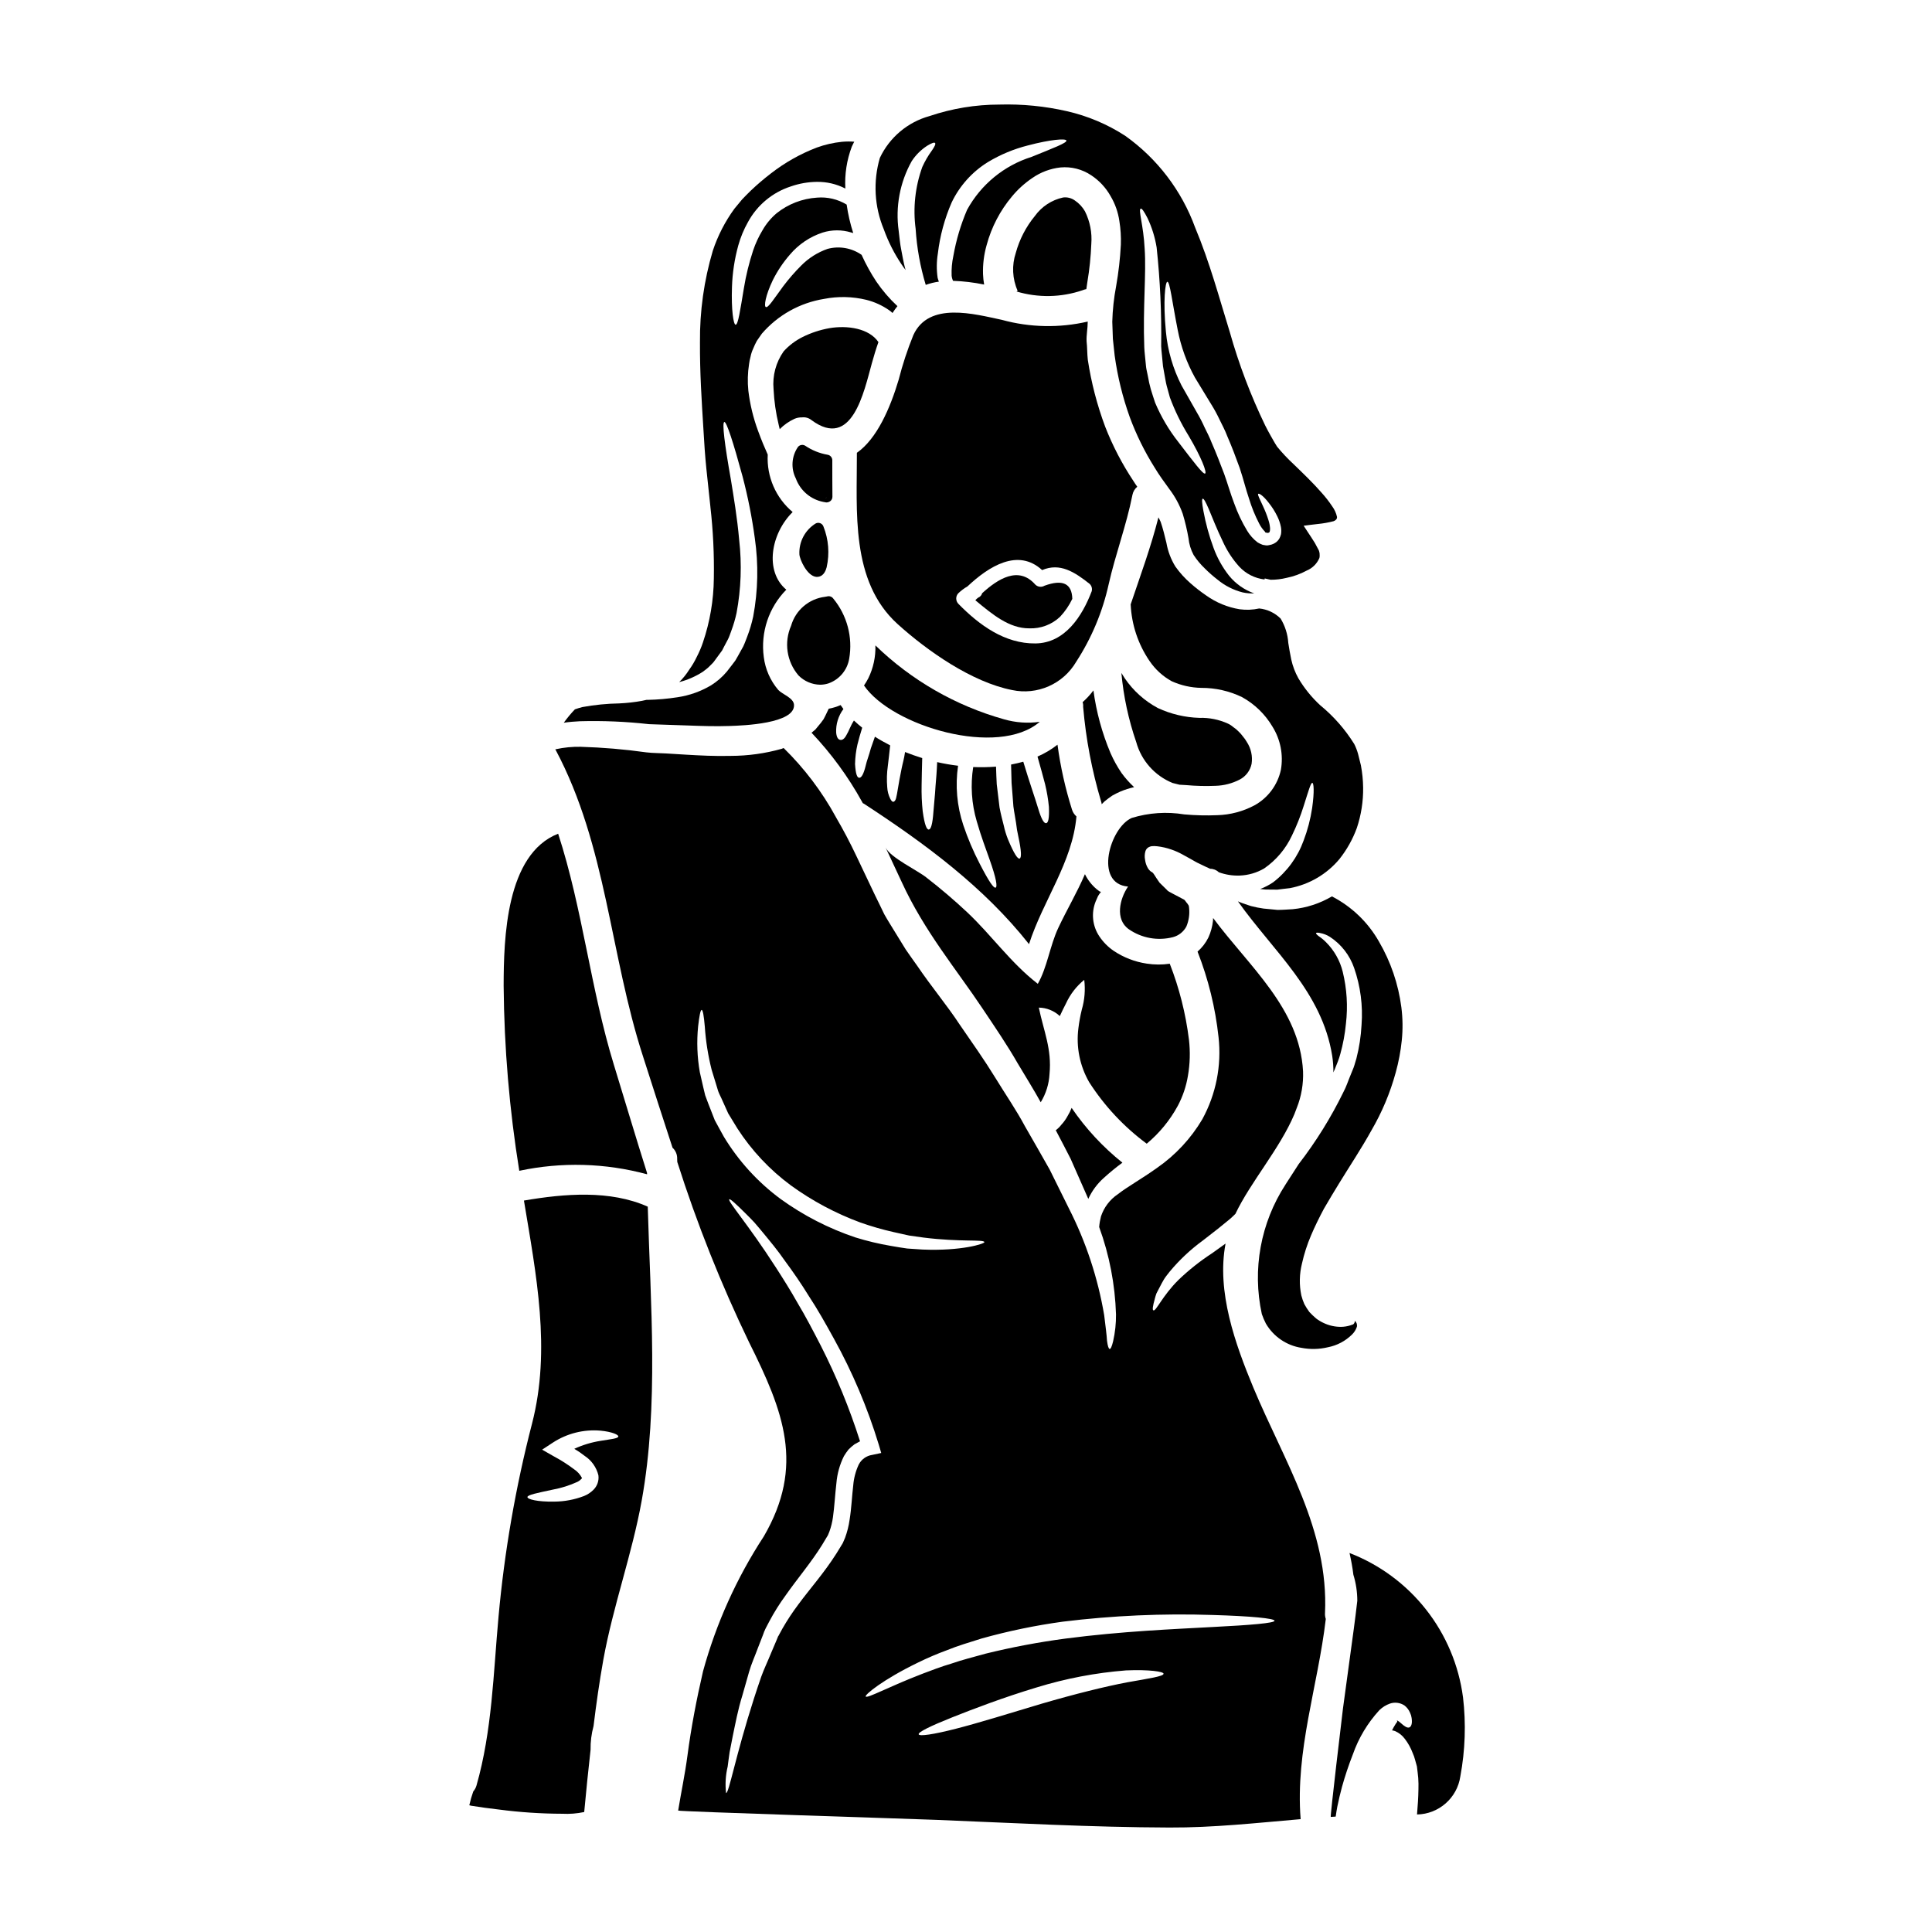 <?xml version="1.0" encoding="UTF-8"?>
<!-- Uploaded to: ICON Repo, www.svgrepo.com, Generator: ICON Repo Mixer Tools -->
<svg fill="#000000" width="800px" height="800px" version="1.1" viewBox="144 144 512 512" xmlns="http://www.w3.org/2000/svg">
 <g>
  <path d="m372.64 356.83c0.133 0.082 0.27 0.133 0.395 0.215 16.137 10.539 31.699 22.02 43.664 37.16 3.691-11.531 11.527-21.699 12.57-33.852l-0.004 0.004c-0.555-0.484-0.965-1.113-1.18-1.82-1.77-5.606-3.055-11.355-3.836-17.184-1.629 1.27-3.406 2.328-5.301 3.148 0.789 2.781 1.473 5.242 2.008 7.301 0.48 1.98 0.82 3.996 1.016 6.023 0.133 3.102-0.188 4.277-0.746 4.328-0.559 0.051-1.23-1.016-2.062-3.773-0.43-1.418-1.016-3.234-1.789-5.562-0.641-1.93-1.367-4.227-2.195-6.957-1.043 0.297-2.137 0.535-3.234 0.75 0.051 1.789 0.078 3.477 0.133 4.922 0.184 2.086 0.348 4.469 0.48 6.156 0.215 1.684 0.535 3.148 0.723 4.496l-0.004-0.004c0.125 1.172 0.32 2.332 0.586 3.477 0.859 3.988 0.859 5.672 0.352 5.859-0.508 0.188-1.473-1.203-3.106-5.117v0.004c-0.465-1.176-0.832-2.383-1.098-3.613-0.348-1.363-0.789-3.023-1.121-4.789-0.211-1.762-0.48-3.984-0.746-6.18-0.082-1.363-0.133-2.969-0.188-4.652l-0.004-0.004c-2.012 0.156-4.031 0.191-6.047 0.109-0.754 4.797-0.434 9.703 0.938 14.363 1.203 4.227 2.516 7.547 3.398 10.113 1.82 5.117 2.113 7.277 1.605 7.477-0.508 0.199-1.738-1.523-4.227-6.363-1.707-3.281-3.152-6.688-4.332-10.195-1.691-5.066-2.168-10.457-1.391-15.742-1.863-0.223-3.711-0.543-5.539-0.961-0.105 2.594-0.27 4.414-0.43 6.297-0.156 2.809-0.453 5.188-0.559 6.848-0.238 3.344-0.668 4.68-1.23 4.723s-1.121-1.281-1.605-4.789h-0.004c-0.246-2.316-0.344-4.648-0.293-6.981 0.027-2.141 0.082-4.066 0.16-7.168-1.551-0.484-3.074-1.02-4.547-1.605-0.27 1.898-0.617 2.891-0.887 4.254-0.453 2.137-0.789 4.09-0.988 5.32-0.199 1.23-0.352 2.086-0.508 2.676-0.156 0.59-0.43 0.883-0.695 0.938-0.27 0.055-0.562-0.238-0.859-0.832l0.004 0.004c-0.465-0.945-0.734-1.973-0.789-3.023-0.164-1.898-0.109-3.812 0.164-5.699 0.16-1.496 0.43-3.481 0.613-5.402-1.391-0.719-2.754-1.473-4.039-2.297-0.395 1.121-0.746 2.137-1.07 3.047-0.508 1.93-1.121 3.426-1.363 4.578-0.562 2.328-1.152 3.262-1.711 3.262s-0.965-0.938-1.125-3.637v-0.004c0.035-1.746 0.25-3.488 0.641-5.191 0.324-1.312 0.746-2.809 1.258-4.441-0.789-0.617-1.5-1.258-2.195-1.902-0.961 1.5-1.391 2.918-1.926 3.746-0.535 1.066-1.098 1.469-1.66 1.391s-0.988-0.59-1.121-1.926v0.004c-0.102-2.246 0.578-4.461 1.926-6.262-0.27-0.348-0.508-0.695-0.746-1.043h-0.004c-1.008 0.441-2.066 0.766-3.148 0.965l-0.832 1.738-0.535 1.043c-0.211 0.32-0.453 0.613-0.691 0.938l-1.473 1.789-1.02 0.855c5.219 5.508 9.719 11.66 13.383 18.301 0.047 0.125 0.109 0.246 0.188 0.352z"/>
  <path d="m375.99 315.04c0.094 3.008-0.551 5.992-1.871 8.695-0.344 0.668-0.727 1.309-1.152 1.926 7.383 10.809 35.531 19.156 46.578 9.633v-0.004c-3.168 0.449-6.394 0.219-9.469-0.668-12.812-3.59-24.531-10.32-34.086-19.582z"/>
  <path d="m433.77 326.97c-0.848 1.129-1.805 2.172-2.863 3.106 0.129 0.398 0.176 0.816 0.137 1.234 0.723 8.504 2.32 16.91 4.762 25.09 0.078 0.238 0.133 0.48 0.16 0.727 0.27-0.27 0.48-0.508 0.746-0.746 0.641-0.535 1.34-1.047 2.035-1.527 0.719-0.395 1.445-0.789 2.191-1.098l0.004-0.004c1.168-0.488 2.379-0.871 3.613-1.148-1.238-1.145-2.359-2.406-3.348-3.769-1.129-1.668-2.106-3.43-2.914-5.273-2.234-5.305-3.754-10.883-4.523-16.59z"/>
  <path d="m363.75 230.98c-2.445 0.438-4.82 1.219-7.047 2.328-1.898 0.945-3.602 2.231-5.027 3.797-2.051 2.914-3 6.461-2.676 10.008 0.152 3.191 0.609 6.363 1.363 9.473 0.109 0.395 0.188 0.746 0.27 1.148h-0.004c1.121-1.133 2.434-2.059 3.883-2.727 0.629-0.277 1.316-0.414 2.004-0.395 0.914-0.113 1.832 0.148 2.543 0.727 10.754 7.945 13.883-7.477 15.996-15.09 0.535-1.926 1.098-3.797 1.738-5.59-2.473-3.656-8.25-4.508-13.043-3.68z"/>
  <path d="m362.14 277c0.145 0.047 0.293 0.07 0.441 0.07h0.078v0.039c0.117 0.027 0.234 0.043 0.355 0.043 0.43-0.008 0.84-0.172 1.152-0.461 0.285-0.281 0.441-0.668 0.434-1.066-0.031-3.195-0.031-6.426-0.031-9.652 0-0.734-0.539-1.355-1.262-1.465-2.117-0.367-4.129-1.18-5.906-2.379-0.633-0.402-1.473-0.262-1.941 0.324-1.699 2.477-1.91 5.684-0.551 8.359 1.164 3.184 3.906 5.527 7.231 6.188zm0.75-0.91 0.129-0.434-0.113 0.473z"/>
  <path d="m361.36 282.65c-0.387-0.145-0.812-0.121-1.18 0.066-2.824 1.727-4.484 4.852-4.332 8.156v0.031c0.07 1.348 2.023 5.738 4.469 5.977h0.215c0.707 0 1.969-0.328 2.531-2.519 0.824-3.625 0.527-7.414-0.855-10.867-0.148-0.387-0.457-0.695-0.848-0.844z"/>
  <path d="m355.62 323.01c1.512 1.523 3.555 2.402 5.703 2.449 0.742 0 1.48-0.117 2.191-0.34 2.91-1.008 5.035-3.531 5.535-6.574 0.98-5.672-0.566-11.488-4.231-15.926-0.371-0.512-1.027-0.734-1.633-0.555-0.176 0.051-0.359 0.082-0.547 0.098-4.266 0.516-7.809 3.535-8.988 7.668-1.934 4.406-1.168 9.531 1.969 13.18z"/>
  <path d="m456.11 437.09c1.332-2.5 2.246-5.199 2.703-7.996 0.551-3.164 0.641-6.391 0.27-9.582-0.852-6.891-2.559-13.648-5.086-20.117-2.023 0.301-4.078 0.289-6.102-0.027-3.141-0.465-6.137-1.625-8.773-3.394-1.5-1.027-2.789-2.332-3.797-3.848-1.824-2.727-2.184-6.18-0.965-9.227l0.613-1.395c0.109-0.238 0.27-0.395 0.395-0.613l0.156-0.211v-0.004c0.07-0.117 0.148-0.223 0.242-0.32-0.117-0.023-0.234-0.062-0.34-0.117l-0.078-0.055c0.023 0.027 0.023 0.027 0.023 0.055l-0.078-0.082-0.238-0.184-0.484-0.375c-0.633-0.539-1.207-1.141-1.715-1.793-0.52-0.668-0.969-1.383-1.336-2.141-2.086 4.871-4.84 9.5-7.086 14.289-2.191 4.684-2.918 10.434-5.402 14.77-7.117-5.484-12.176-12.789-18.648-18.895-3.477-3.266-7.117-6.367-10.887-9.285-2.41-1.926-9.551-5.269-10.809-7.945 1.445 3.106 2.891 6.18 4.277 9.152 5.969 13.027 14.562 23.223 21.375 33.457 3.402 5.082 6.664 9.871 9.367 14.605 2.137 3.586 4.25 6.953 6.098 10.301v-0.004c1.387-2.262 2.188-4.832 2.328-7.481 0.641-6.633-1.527-11.316-2.836-17.602 2.07 0.035 4.055 0.836 5.566 2.246 0.508-1.125 1.07-2.246 1.633-3.344 1.113-2.43 2.769-4.574 4.84-6.262 0.324 2.641 0.105 5.316-0.641 7.871-0.402 1.637-0.707 3.301-0.91 4.977-0.633 4.945 0.375 9.965 2.863 14.285 4.051 6.312 9.219 11.832 15.246 16.293 3.344-2.789 6.133-6.18 8.215-10.004z"/>
  <path d="m493.88 330.91c-2.273-2.094-4.231-4.512-5.805-7.172-0.867-1.559-1.5-3.234-1.883-4.977-0.32-1.5-0.562-3-0.789-4.418l0.004 0.004c-0.152-2.273-0.848-4.473-2.031-6.422-1.527-1.516-3.531-2.461-5.672-2.676-1.695 0.371-3.441 0.445-5.164 0.215-3.191-0.52-6.223-1.766-8.855-3.637-1.461-0.992-2.856-2.074-4.176-3.242-1.508-1.316-2.856-2.805-4.016-4.438-1.188-1.93-1.996-4.066-2.383-6.297-0.43-1.82-0.965-3.961-1.527-5.566-0.156-0.395-0.395-0.789-0.586-1.18-1.969 7.812-4.789 15.438-7.356 23.062v-0.004c0.238 5.371 1.969 10.57 5.004 15.012 1.504 2.223 3.508 4.055 5.856 5.352 2.477 1.121 5.156 1.723 7.871 1.766 3.723-0.012 7.398 0.82 10.754 2.434 3.359 1.848 6.16 4.566 8.109 7.871 2.113 3.398 2.902 7.453 2.219 11.395-0.859 4-3.402 7.434-6.981 9.418-3.047 1.625-6.426 2.523-9.871 2.621-2.93 0.121-5.859 0.051-8.777-0.211-4.641-0.758-9.395-0.438-13.887 0.938-5.805 2.516-10.113 17.441-0.988 18.191-2.246 3.262-3.504 8.723 0.211 11.316 3.41 2.363 7.68 3.125 11.695 2.086 1.52-0.406 2.801-1.422 3.543-2.812 0.66-1.559 0.906-3.262 0.723-4.945l-0.086-0.578c-0.195-0.348-0.43-0.668-0.695-0.961l-0.395-0.535c-0.219-0.156-0.453-0.289-0.699-0.395l-0.855-0.457-1.684-0.883c-0.562-0.324-1.23-0.59-1.445-0.938l-1.969-1.93-0.859-1.254c-0.395-0.613-0.668-1.07-0.789-1.203-0.32-0.395-0.453-0.348-0.668-0.508h0.004c-0.336-0.262-0.617-0.59-0.828-0.965-0.367-0.652-0.602-1.371-0.695-2.113-0.156-0.754-0.129-1.535 0.082-2.273 0.133-0.465 0.445-0.855 0.867-1.086 0.25-0.133 0.516-0.223 0.789-0.27 0.496-0.047 1-0.035 1.496 0.027 1.266 0.148 2.516 0.434 3.719 0.855 1.074 0.367 2.113 0.836 3.102 1.395 0.695 0.375 1.367 0.746 2.035 1.121s1.633 0.965 2.273 1.23c1.121 0.562 2.059 0.988 2.891 1.363 0.848-0.004 1.664 0.324 2.273 0.914 1.781 0.652 3.672 0.953 5.566 0.879 2.269-0.086 4.484-0.73 6.449-1.871 3.199-2.203 5.75-5.227 7.383-8.75 1.23-2.523 2.266-5.137 3.102-7.812 1.34-4.199 1.875-6.18 2.301-6.125 0.348 0.051 0.586 2.113-0.055 6.66-0.445 2.957-1.207 5.859-2.273 8.656-1.582 4.367-4.375 8.191-8.055 11.023-1.074 0.727-2.234 1.328-3.445 1.793 0.453 0.051 0.938 0.105 1.445 0.133 0.988 0 2.031 0 3.102 0.027 1.07-0.109 2.168-0.297 3.289-0.395v0.004c5.148-0.965 9.805-3.688 13.164-7.707 1.977-2.492 3.539-5.281 4.625-8.266 1.145-3.441 1.707-7.051 1.66-10.676-0.023-1.98-0.223-3.957-0.59-5.902-0.238-0.988-0.48-1.969-0.746-2.996-0.25-0.914-0.59-1.801-1.016-2.648-2.422-3.894-5.465-7.363-9.012-10.27z"/>
  <path d="m454.75 351.5c0.641 0.16 1.227 0.324 1.82 0.457 0.613 0.055 1.203 0.078 1.789 0.105 2.578 0.234 5.168 0.297 7.758 0.188 2.238-0.059 4.434-0.629 6.422-1.66 1.625-0.844 2.781-2.379 3.148-4.172 0.305-2.027-0.152-4.098-1.281-5.805-0.293-0.516-0.633-1-1.02-1.445-0.359-0.492-0.762-0.949-1.207-1.367-0.398-0.414-0.844-0.781-1.328-1.094-0.426-0.379-0.906-0.695-1.422-0.938-2.379-1.086-4.981-1.609-7.598-1.527-3.793-0.113-7.523-0.996-10.969-2.594-3.516-1.875-6.527-4.578-8.777-7.871-0.32-0.484-0.613-0.965-0.91-1.449 0.57 6.246 1.891 12.402 3.938 18.332 1.352 4.914 4.914 8.918 9.637 10.84z"/>
  <path d="m427.99 437.6c-0.281 0.738-0.633 1.445-1.043 2.113-0.461 0.859-1.023 1.652-1.684 2.363-0.422 0.547-0.918 1.035-1.473 1.445 1.367 2.598 2.703 5.137 3.938 7.574 1.66 3.797 3.238 7.356 4.684 10.629l-0.004-0.004c0.973-2.121 2.375-4.019 4.121-5.566 1.57-1.43 3.211-2.777 4.922-4.035-5.184-4.144-9.723-9.039-13.461-14.52z"/>
  <path d="m386.04 232.82c-1.562 3.844-2.859 7.789-3.883 11.809-2.219 7.438-5.723 15.625-11.074 19.367 0.055 15.465-1.762 34.008 10.785 45.379 7.871 7.117 19.68 15.41 30.367 17.496h-0.004c3.254 0.691 6.644 0.34 9.688-1.004 3.043-1.34 5.59-3.606 7.273-6.473 4.082-6.281 7-13.242 8.617-20.555 1.766-7.871 4.723-15.68 6.297-23.68 0.164-0.852 0.617-1.617 1.281-2.168-0.348-0.48-0.668-0.961-0.988-1.469h0.004c-3.019-4.531-5.539-9.375-7.519-14.449-2.141-5.731-3.684-11.664-4.602-17.711-0.188-1.629-0.133-3.262-0.324-4.926-0.078-1.684 0.297-3.371 0.297-5.082v-0.133c-7.5 1.738-15.316 1.582-22.742-0.457-7.207-1.512-19.379-4.961-23.473 4.055zm34.137 62.258c4.723-2.008 8.566 0.48 12.594 3.664 0.531 0.504 0.738 1.262 0.535 1.965-2.488 6.531-7.039 13.727-14.902 13.809-8.137 0.105-14.93-4.894-20.387-10.461-0.789-0.773-0.812-2.035-0.051-2.836 0.734-0.699 1.551-1.312 2.43-1.82 5.652-5.312 13.379-10.207 19.781-4.32z"/>
  <path d="m430.9 220.91c0.32-0.133 0.652-0.23 0.992-0.297 0.078-0.641 0.184-1.254 0.27-1.875v0.004c0.562-3.328 0.91-6.688 1.043-10.059 0.242-3-0.344-6.008-1.688-8.699-0.664-1.145-1.578-2.121-2.676-2.859-0.898-0.645-2.008-0.926-3.106-0.789-3.012 0.652-5.676 2.398-7.477 4.898-2.356 2.863-4.078 6.191-5.059 9.766-1.098 3.297-0.926 6.883 0.484 10.059l-0.297 0.184 0.004 0.004c5.727 1.715 11.852 1.598 17.508-0.336z"/>
  <path d="m424.91 307.47c1.328-1.41 2.43-3.016 3.262-4.766-0.105-4.094-2.57-5.242-7.383-3.477v0.004c-0.789 0.461-1.797 0.328-2.438-0.324-4.414-5.004-9.898-1.5-14.07 2.301-0.137 0.523-0.516 0.949-1.016 1.152-0.297 0.195-0.562 0.441-0.789 0.719 4.496 3.719 8.938 7.477 14.316 7.438 3.004 0.109 5.93-0.988 8.117-3.047z"/>
  <path d="m315.49 455.2c-0.023-0.129-0.031-0.262-0.027-0.391-3.051-9.633-5.902-19.285-8.805-28.711-6.152-20.074-8.266-41.281-14.742-61.156-13.859 5.434-14.422 27.797-14.445 40.316 0.137 16.418 1.523 32.805 4.144 49.016 11.207-2.387 22.816-2.07 33.875 0.926z"/>
  <path d="m495.14 571.51c1.02-22.02-10.809-40.215-18.996-59.797-4.762-11.477-9.789-25.391-7.356-38.152-1.203 0.883-2.41 1.738-3.543 2.543-3.172 2.062-6.148 4.418-8.883 7.035-4.387 4.328-6.019 8.48-6.715 8.109-0.297-0.133-0.133-1.18 0.375-2.996l-0.004-0.004c0.125-0.508 0.281-1.008 0.457-1.496 0.297-0.535 0.586-1.125 0.91-1.738s0.668-1.312 1.098-2.008c0.43-0.695 0.961-1.312 1.496-2.008v-0.004c2.574-3.098 5.523-5.863 8.777-8.238 1.738-1.395 3.586-2.727 5.375-4.227 0.832-0.723 1.969-1.527 2.621-2.219 0.188-0.188 0.43-0.395 0.641-0.617 4.043-8.504 11.746-17.227 15.625-26.406 0.211-0.586 0.43-1.148 0.641-1.684l0.004-0.004c1.223-3.074 1.785-6.375 1.66-9.68-0.883-16.695-14.312-27.801-23.836-40.641h-0.004c0.004 0.25-0.004 0.5-0.027 0.746-0.168 1.52-0.574 3-1.203 4.391-0.699 1.438-1.684 2.719-2.891 3.769 2.856 7.273 4.727 14.895 5.566 22.66 0.836 7.531-0.668 15.133-4.305 21.777-3.035 5.121-7.137 9.523-12.027 12.906-4.094 2.918-7.785 4.953-10.328 6.93v0.004c-2.117 1.41-3.699 3.488-4.496 5.902-0.242 0.922-0.402 1.863-0.48 2.812 2.711 7.426 4.215 15.234 4.461 23.137 0.027 2.383-0.227 4.762-0.75 7.086-0.352 1.473-0.668 2.141-0.938 2.086-0.27-0.055-0.508-0.746-0.695-2.191-0.078-1.473-0.375-3.691-0.746-6.742-1.668-9.867-4.824-19.422-9.367-28.34-1.574-3.148-3.266-6.609-5.086-10.273-2.008-3.613-4.254-7.438-6.582-11.531-2.219-4.172-5.082-8.32-7.871-12.871-2.789-4.551-6.047-9.176-9.445-14.098-3.289-5.004-7.383-9.871-11.234-15.543-0.992-1.391-2.008-2.809-3-4.254-0.938-1.523-1.898-3.051-2.832-4.602-0.938-1.551-1.969-3.148-2.867-4.762-0.789-1.684-1.656-3.398-2.488-5.117-1.605-3.344-3.234-6.793-4.894-10.301-1.66-3.508-3.453-6.926-5.457-10.352l0.004-0.004c-3.684-6.742-8.344-12.898-13.832-18.273-0.188 0.078-0.352 0.16-0.512 0.211-4.394 1.238-8.941 1.867-13.508 1.875-4.199 0.105-8.137-0.105-11.809-0.32l-5.297-0.324c-0.855-0.055-1.711-0.078-2.543-0.105-0.719 0-1.969-0.105-2.727-0.188-5.766-0.809-11.57-1.297-17.391-1.473-2.211-0.043-4.422 0.172-6.582 0.645-0.051 0.027-0.105 0.047-0.16 0.055 0.055 0.055 0.078 0.105 0.133 0.16 13.535 25.469 14.367 54.203 23.145 81.227 2.594 8.055 5.164 16.137 7.809 24.16 0.832 0.766 1.281 1.863 1.23 2.996 0 0.27 0.027 0.535 0.027 0.789l0.004-0.004c5.211 16.367 11.574 32.344 19.039 47.816 9.148 18.328 14.77 32.695 3.879 51.426v-0.004c-7.195 11.016-12.633 23.082-16.105 35.77-1.684 7.277-3.148 14.902-4.121 22.312-0.641 4.894-1.684 9.766-2.461 14.562 0 0.27 62.605 2.219 68.41 2.465 20.574 0.828 41.176 1.969 61.777 2.031 11.641 0.055 23.195-1.227 34.777-2.219-1.445-18.191 4.578-35.234 6.664-53.055v0.004c-0.168-0.496-0.238-1.016-0.211-1.535zm-161.73-130.68c-0.59-1.527-1.18-3.023-1.738-4.445-0.27-0.719-0.535-1.418-0.789-2.113-0.188-0.719-0.348-1.418-0.508-2.113-0.324-1.391-0.617-2.699-0.91-3.984-0.707-4.019-0.859-8.113-0.457-12.172 0.324-2.809 0.617-4.359 0.938-4.359 0.32 0 0.59 1.551 0.832 4.387 0.258 3.871 0.867 7.715 1.816 11.477 0.348 1.18 0.723 2.383 1.125 3.664 0.184 0.641 0.375 1.281 0.586 1.926 0.211 0.641 0.562 1.285 0.859 1.93 0.586 1.312 1.18 2.648 1.82 4.039 0.789 1.281 1.605 2.621 2.434 3.988l-0.004-0.004c3.777 5.844 8.578 10.957 14.172 15.09 5.664 4.109 11.867 7.418 18.43 9.84 2.894 1.02 5.844 1.871 8.836 2.543 1.418 0.32 2.781 0.613 4.094 0.91 1.336 0.184 2.594 0.375 3.824 0.535 9.789 1.227 15.996 0.43 16.105 1.203 0.105 0.426-6.074 2.406-16.402 1.969-1.281-0.082-2.621-0.16-4.043-0.27-1.391-0.188-2.832-0.43-4.328-0.695-3.184-0.539-6.328-1.289-9.414-2.246-7.074-2.375-13.75-5.801-19.797-10.168-6.047-4.461-11.164-10.07-15.055-16.5-0.82-1.535-1.68-2.981-2.426-4.422zm38.18 91.258v-0.004c-0.82 1.746-1.316 3.621-1.473 5.539-0.352 2.918-0.457 5.996-0.965 9.125-0.227 1.633-0.633 3.242-1.203 4.789l-0.508 1.18-0.027 0.078-0.027 0.055-0.105 0.188-0.051 0.105-0.16 0.238-0.27 0.457-1.152 1.871c-3.289 5.191-7.035 9.34-10.141 13.566v0.004c-1.512 2.012-2.898 4.117-4.148 6.297l-0.859 1.574-0.211 0.395c-0.027 0-0.027 0.055-0.082 0.078v0.027l-0.078 0.188-0.348 0.855c-0.484 1.125-0.965 2.246-1.422 3.344-0.883 2.191-1.898 4.277-2.621 6.297-0.723 2.019-1.34 4.016-1.969 5.902-4.867 15.168-6.609 25.098-7.356 24.934l0.004 0.008c-0.273-2.352-0.129-4.734 0.426-7.035 0.133-1.152 0.32-2.383 0.508-3.773 0.27-1.34 0.562-2.805 0.855-4.383 0.668-3.148 1.316-6.797 2.543-10.73 0.562-1.969 1.148-4.043 1.766-6.207 0.617-2.164 1.574-4.227 2.383-6.445 0.43-1.125 0.855-2.246 1.312-3.375l0.32-0.883 0.109-0.211c0.105-0.27 0.078-0.188 0.133-0.324l0.211-0.43 0.91-1.738c1.262-2.375 2.691-4.656 4.281-6.82 3.102-4.441 6.793-8.75 9.684-13.402l1.125-1.875 0.297-0.484 0.133-0.238 0.023-0.051 0.352-0.859c0.457-1.254 0.781-2.555 0.957-3.879 0.395-2.781 0.535-5.805 0.91-8.988 0.203-2.492 0.883-4.922 1.996-7.16 0.363-0.605 0.766-1.188 1.203-1.738 0.504-0.512 1.043-0.984 1.617-1.41 0.48-0.27 0.965-0.535 1.445-0.789-2.773-8.723-6.254-17.203-10.406-25.363-2.086-4.039-4.066-7.84-6.129-11.266-1.969-3.504-3.961-6.633-5.805-9.496-7.277-11.316-12.844-17.574-12.309-18.004 0.215-0.188 1.766 1.203 4.445 3.879 0.668 0.668 1.418 1.395 2.191 2.246 0.777 0.855 1.551 1.848 2.438 2.891 1.734 2.113 3.742 4.496 5.695 7.332 2.035 2.754 4.203 5.859 6.34 9.336 2.246 3.402 4.387 7.199 6.609 11.238 4.93 8.906 8.91 18.305 11.879 28.039l0.668 2.269-2.406 0.512c-1.52 0.227-2.836 1.168-3.539 2.531zm71.137 57.742c-5.902 1.121-13.887 3.102-22.691 5.672-8.801 2.648-16.801 5.117-22.738 6.637s-9.66 2.059-9.84 1.473c-0.18-0.586 3.238-2.246 8.883-4.496 5.644-2.246 13.484-5.246 22.434-7.945h0.004c7.676-2.359 15.59-3.867 23.598-4.496 6.184-0.27 10.008 0.32 9.98 0.883-0.012 0.695-3.769 1.23-9.629 2.273zm22.688-14.66c-10.09 0.562-23.973 1.098-39.117 3.078h0.004c-7.094 0.945-14.133 2.273-21.082 3.981-3.148 0.887-6.207 1.633-8.961 2.598-2.836 0.832-5.379 1.82-7.707 2.699-9.23 3.543-14.797 6.691-15.141 6.051-0.238-0.457 4.547-4.473 13.887-8.988h-0.004c2.508-1.227 5.082-2.328 7.703-3.289 2.809-1.152 5.902-2.062 9.125-3.078 7.078-1.98 14.281-3.473 21.562-4.469 13.168-1.617 26.445-2.207 39.703-1.766 10.141 0.297 16.375 0.91 16.375 1.527s-6.262 1.148-16.348 1.656z"/>
  <path d="m282.85 462.16c3.234 19.559 7.223 39.488 2.141 59.125-4.348 16.809-7.32 33.945-8.883 51.238-1.367 14.957-1.684 30.125-5.832 44.652-0.164 0.582-0.457 1.121-0.855 1.574-0.426 1.199-0.777 2.422-1.047 3.664 0.176 0.059 0.352 0.102 0.535 0.133 2.41 0.375 4.816 0.723 7.25 0.992 5.578 0.734 11.203 1.109 16.828 1.125 1.957 0.105 3.918-0.051 5.836-0.457 0.508-5.484 1.07-10.992 1.684-16.48-0.035-2.125 0.23-4.246 0.789-6.297 0.723-5.902 1.551-11.746 2.594-17.578 2.57-14.203 7.629-28.035 10.168-42.164 4.551-25.191 2.332-52.172 1.605-77.91-9.965-4.453-22.031-3.465-32.812-1.617zm20.324 63.676c-2.414 0.379-4.766 1.09-6.981 2.113 0.969 0.566 1.898 1.199 2.781 1.898 1.805 1.191 3.09 3.019 3.609 5.117 0.191 1.43-0.305 2.867-1.34 3.875-0.695 0.691-1.523 1.234-2.43 1.605-2.539 0.98-5.231 1.488-7.949 1.5-4.441 0.078-7.086-0.617-7.086-1.203 0-0.586 2.648-1.098 6.691-1.969h0.004c2.258-0.414 4.461-1.109 6.551-2.062 0.414-0.207 0.785-0.488 1.098-0.824 0.188-0.27 0.082-0.16 0.082-0.238l0.004-0.004c-0.48-0.91-1.18-1.684-2.035-2.246-1.691-1.281-3.481-2.426-5.356-3.426l-3.148-1.793 2.891-1.898c3.711-2.406 8.113-3.516 12.523-3.148 3.148 0.297 4.84 1.098 4.785 1.551-0.059 0.535-1.879 0.695-4.695 1.152z"/>
  <path d="m503.59 495.61c0.059-0.316 0.031-0.637-0.078-0.938-0.105-0.25-0.27-0.473-0.48-0.641 0.023 0.332-0.105 0.652-0.352 0.879-0.156 0.078 0.16 0-0.828 0.324h0.004c-0.781 0.246-1.594 0.379-2.41 0.395-1.609 0.02-3.203-0.328-4.656-1.02-0.711-0.328-1.383-0.73-2.008-1.207-0.629-0.535-1.227-1.105-1.789-1.711-0.496-0.672-0.945-1.379-1.34-2.113-0.32-0.734-0.586-1.496-0.785-2.269-0.582-2.789-0.527-5.672 0.16-8.434 0.57-2.559 1.375-5.062 2.406-7.477 1.02-2.41 2.168-4.723 3.426-7.086 1.316-2.301 2.703-4.551 4.098-6.848 2.777-4.523 5.828-9.098 8.477-13.887 2.809-4.812 4.977-9.973 6.445-15.352 0.773-2.785 1.309-5.629 1.605-8.504 0.301-2.91 0.262-5.848-0.105-8.75-0.797-6.172-2.824-12.117-5.965-17.488-2.902-5.098-7.227-9.242-12.441-11.93-3.176 1.871-6.719 3.031-10.387 3.394-1.391 0.082-2.754 0.188-4.039 0.188-1.258-0.133-2.488-0.238-3.641-0.352v0.004c-1.133-0.156-2.258-0.379-3.367-0.668-1.016-0.348-2.035-0.641-2.918-1.016-0.211-0.078-0.375-0.16-0.562-0.238 9.391 13.246 22.285 23.945 24.988 40.934 0.227 1.457 0.332 2.934 0.32 4.41 0.109-0.27 0.215-0.559 0.352-0.828 0.297-0.723 0.562-1.422 0.855-2.141h-0.004c0.242-0.621 0.449-1.254 0.621-1.898 0.734-2.637 1.234-5.332 1.496-8.055 0.539-4.606 0.25-9.27-0.855-13.773-0.73-2.945-2.246-5.637-4.391-7.789-0.609-0.617-1.281-1.176-2.008-1.66-0.508-0.395-0.719-0.668-0.668-0.789 0.051-0.117 0.43-0.16 1.043-0.027v0.004c0.934 0.168 1.824 0.512 2.625 1.02 2.996 1.957 5.254 4.856 6.422 8.238 1.688 4.848 2.356 9.996 1.969 15.117-0.16 3.008-0.617 5.992-1.367 8.906-0.27 0.789-0.395 1.445-0.746 2.41-0.27 0.695-0.562 1.418-0.859 2.113-0.613 1.445-1.043 2.891-1.848 4.387-3.293 6.738-7.262 13.125-11.844 19.059-1.18 1.824-2.363 3.641-3.504 5.434h0.004c-6.586 10.137-8.84 22.488-6.266 34.297 0.297 0.863 0.656 1.703 1.07 2.516 2.023 3.473 5.512 5.844 9.484 6.449 2.301 0.438 4.672 0.383 6.953-0.16 2.418-0.469 4.644-1.641 6.394-3.371 0.594-0.57 1.035-1.277 1.293-2.059z"/>
  <path d="m531.71 593.79c-1.117-8.488-4.5-16.516-9.793-23.242-5.289-6.727-12.297-11.906-20.281-14.988 0.43 1.898 0.789 3.824 1.02 5.75 0.688 2.238 1.039 4.562 1.043 6.902-0.27 2.516-0.617 5.004-0.938 7.519-0.938 7.035-1.902 14.043-2.867 21.082-0.238 1.82-3.426 28.711-3.234 28.684l1.312-0.082c0.133-0.938 0.27-1.82 0.43-2.648 0.375-1.848 0.789-3.543 1.227-5.188v-0.004c0.816-2.934 1.781-5.824 2.894-8.66 1.52-4.332 3.902-8.309 7.008-11.691 0.805-0.789 1.773-1.391 2.836-1.766 1.285-0.43 2.699-0.242 3.828 0.508 0.645 0.496 1.152 1.152 1.469 1.902 0.219 0.445 0.363 0.922 0.43 1.414 0.238 1.633-0.16 2.363-0.668 2.516-0.508 0.152-1.203-0.27-2.141-1.121-0.32-0.32-0.691-0.586-1.098-0.785 0.016 0.109 0.051 0.219 0.105 0.316-0.023 0.16-0.27 0.352-0.559 0.859-0.305 0.48-0.582 0.98-0.832 1.496 0.27 0.035 0.531 0.098 0.789 0.188 1.043 0.449 1.949 1.168 2.621 2.086 0.867 1.133 1.559 2.387 2.059 3.719 0.27 0.586 0.484 1.195 0.641 1.82 0.16 0.59 0.324 1.152 0.484 1.738 0.105 0.992 0.27 2.035 0.348 3.051s0.082 2.008 0.055 2.996c-0.027 2.168-0.188 4.445-0.375 6.691 5.777-0.102 10.637-4.371 11.477-10.09 1.293-6.914 1.531-13.984 0.711-20.973z"/>
  <path d="m315.94 335.91c3.262 0.105 6.691 0.211 10.273 0.348 3.582 0.133 7.359 0.27 11.188 0.133 3.34-0.105 17.391-0.59 17.016-5.644-0.133-1.82-3.106-2.754-4.148-3.883h-0.004c-2.109-2.469-3.449-5.5-3.852-8.723-0.887-6.559 1.316-13.16 5.965-17.867-5.832-4.867-4.094-14.879 1.684-20.574h0.004c-4.477-3.754-6.922-9.395-6.609-15.227-0.789-1.738-1.656-3.797-2.566-6.297-1.27-3.43-2.133-6.996-2.57-10.625-0.242-2.356-0.18-4.727 0.188-7.062 0.082-0.664 0.211-1.324 0.395-1.969 0.137-0.711 0.363-1.402 0.668-2.059 0.293-0.723 0.621-1.43 0.988-2.113 0.43-0.641 0.887-1.281 1.34-1.926 4.238-4.914 10.074-8.172 16.48-9.207 3.711-0.73 7.535-0.645 11.207 0.246 2.137 0.535 4.156 1.453 5.969 2.699 0.348 0.23 0.668 0.496 0.965 0.789 0.406-0.629 0.844-1.238 1.309-1.82-2.102-1.949-3.977-4.133-5.59-6.5-1.492-2.254-2.797-4.625-3.906-7.086-2.633-1.844-5.949-2.422-9.051-1.574-2.625 0.922-5.004 2.43-6.957 4.41-1.723 1.723-3.324 3.566-4.789 5.512-2.516 3.426-3.961 5.75-4.574 5.484-0.535-0.184-0.133-3.023 1.848-7.144 1.219-2.438 2.742-4.711 4.535-6.766 2.293-2.707 5.289-4.727 8.66-5.832 2.453-0.77 5.086-0.781 7.547-0.027l0.562 0.16v0.004c-0.793-2.461-1.375-4.988-1.742-7.547-2.352-1.43-5.098-2.078-7.84-1.848-3.914 0.25-7.66 1.695-10.727 4.144-1.504 1.277-2.773 2.809-3.746 4.523-1.008 1.672-1.832 3.449-2.461 5.297-1.082 3.277-1.906 6.629-2.461 10.035-0.988 5.902-1.523 9.684-2.191 9.684-0.562-0.023-1.18-3.797-0.965-10.027v-0.004c0.121-3.699 0.68-7.375 1.66-10.945 0.605-2.184 1.477-4.285 2.594-6.258 2.434-4.477 6.496-7.848 11.344-9.418 2.203-0.77 4.516-1.176 6.848-1.207 2.641-0.047 5.25 0.559 7.598 1.77-0.211-3.781 0.375-7.562 1.711-11.105 0.188-0.453 0.43-0.855 0.645-1.312v0.004c-1.086-0.086-2.18-0.074-3.266 0.027-2.273 0.23-4.512 0.742-6.66 1.523-4.363 1.672-8.457 3.981-12.145 6.848-1.836 1.406-3.594 2.906-5.273 4.496-0.832 0.789-1.605 1.605-2.383 2.41-0.668 0.832-1.367 1.633-2.035 2.461l0.004-0.004c-2.473 3.394-4.402 7.148-5.723 11.133-2.336 7.875-3.481 16.051-3.402 24.266-0.051 7.973 0.457 15.625 0.91 22.98 0.215 3.773 0.43 7.086 0.789 10.566 0.359 3.484 0.719 6.797 1.066 10.059l-0.004 0.004c0.719 6.285 1.023 12.613 0.914 18.941-0.055 5.781-1.031 11.516-2.891 16.992-0.434 1.297-0.973 2.555-1.602 3.769-0.57 1.211-1.25 2.367-2.035 3.453-0.75 1.195-1.641 2.301-2.652 3.289 2.203-0.562 4.297-1.477 6.211-2.703 0.535-0.426 1.098-0.789 1.605-1.281 0.43-0.48 1.098-1.016 1.367-1.418 0.48-0.668 0.961-1.312 1.445-1.969l0.746-1.016 0.508-0.992c0.348-0.641 0.695-1.312 1.043-1.969 0.348-0.656 0.59-1.496 0.887-2.246h-0.004c0.578-1.539 1.043-3.117 1.391-4.723 1.195-6.387 1.43-12.914 0.695-19.371-0.535-6.047-1.473-11.504-2.219-16.105-1.633-9.203-2.363-15.035-1.711-15.141 0.586-0.109 2.363 5.375 4.84 14.473 1.406 5.367 2.488 10.816 3.234 16.316 1 6.898 0.859 13.914-0.426 20.762-0.395 1.832-0.93 3.629-1.605 5.379-0.352 0.883-0.641 1.738-1.043 2.57-0.484 0.855-0.938 1.684-1.395 2.516l-0.695 1.203-0.746 0.988c-0.508 0.668-1.016 1.312-1.523 1.969-1.18 1.402-2.57 2.609-4.121 3.586-2.742 1.637-5.777 2.719-8.934 3.184-2.606 0.406-5.238 0.641-7.875 0.695h-0.348l-1.098 0.238 0.004 0.004c-2.016 0.371-4.055 0.602-6.102 0.695-3.266 0.055-6.523 0.375-9.738 0.961-0.688 0.168-1.367 0.375-2.035 0.617-1.062 1.109-2.043 2.293-2.941 3.543 1.418-0.211 2.832-0.324 4.277-0.395h0.004c6.094-0.168 12.191 0.09 18.25 0.77z"/>
  <path d="m382.94 214.09c0.328 0.508 0.684 1 1.066 1.473-0.051-0.156-0.105-0.32-0.156-0.508-0.395-1.523-0.695-3.148-0.992-4.762l-0.215-1.195-0.105-0.746-0.082-0.613c-0.105-0.859-0.184-1.711-0.297-2.57v-0.004c-0.895-6.363 0.316-12.848 3.453-18.457 1.07-1.641 2.477-3.035 4.121-4.094 1.18-0.719 1.902-0.965 2.086-0.695s-0.16 0.965-0.855 1.969v-0.004c-0.996 1.363-1.848 2.824-2.543 4.363-1.895 5.246-2.5 10.871-1.766 16.398 0.316 5.039 1.215 10.023 2.676 14.852 1.125-0.406 2.293-0.695 3.481-0.855-0.105-0.324-0.238-0.641-0.324-0.988-0.316-2.148-0.297-4.332 0.055-6.477 0.551-4.668 1.785-9.23 3.664-13.539 2.117-4.418 5.461-8.137 9.633-10.703 3.277-1.973 6.832-3.449 10.539-4.387 6.156-1.629 10.059-1.871 10.234-1.312 0.16 0.645-3.508 2.008-9.207 4.328v0.004c-7.309 2.289-13.445 7.324-17.121 14.043-1.68 3.922-2.898 8.027-3.637 12.227-0.371 1.703-0.523 3.449-0.457 5.188 0.043 0.484 0.172 0.957 0.375 1.395 2.769 0.098 5.527 0.43 8.242 0.988-0.164-0.91-0.262-1.832-0.297-2.754-0.082-2.613 0.246-5.219 0.965-7.731 1.27-4.719 3.555-9.102 6.691-12.844 1.562-1.895 3.394-3.555 5.434-4.926 2.207-1.531 4.766-2.488 7.438-2.781 2.879-0.266 5.762 0.473 8.16 2.086 2.121 1.402 3.875 3.293 5.117 5.512 1.203 2.027 1.992 4.273 2.328 6.606 0.34 2.07 0.469 4.168 0.395 6.262-0.191 3.695-0.613 7.375-1.258 11.02-0.59 3.098-0.93 6.238-1.016 9.391 0.051 1.551 0.105 3.074 0.16 4.574 0.156 1.5 0.32 2.996 0.48 4.469 0.77 5.535 2.106 10.977 3.988 16.238 1.723 4.668 3.93 9.141 6.578 13.352 1.203 2.008 2.461 3.719 3.879 5.672 1.531 2 2.742 4.231 3.586 6.609 0.637 2.113 1.148 4.269 1.527 6.445 0.152 1.566 0.617 3.082 1.359 4.469 0.84 1.293 1.828 2.481 2.945 3.543 1.066 1.07 2.203 2.074 3.398 2.996 1.934 1.602 4.203 2.75 6.637 3.371 1.008 0.219 2.043 0.309 3.074 0.266-2.606-0.918-4.914-2.539-6.66-4.684-1.742-2.211-3.125-4.684-4.094-7.328-1.184-3.188-2.086-6.473-2.703-9.82-0.395-2.137-0.457-3.184-0.188-3.262s0.789 0.832 1.633 2.809c0.848 1.98 2.008 5.082 3.961 9.098 1.066 2.219 2.441 4.273 4.094 6.102 1.758 1.887 4.129 3.09 6.691 3.394l0.055-0.27c0.508 0.105 1.043 0.238 1.574 0.348 1.426 0.008 2.844-0.164 4.227-0.504 1.859-0.375 3.652-1.023 5.32-1.926 1.52-0.629 2.731-1.832 3.375-3.348 0.07-0.316 0.09-0.641 0.051-0.965 0.012-0.195-0.016-0.395-0.078-0.586l-0.078-0.324c0-0.051-0.215-0.43-0.324-0.641l-0.789-1.473-0.992-1.551c-0.641-0.988-1.312-1.969-1.969-2.996 1.18-0.188 2.516-0.297 3.91-0.484v0.004c1.355-0.141 2.695-0.379 4.012-0.723 0.281-0.09 0.531-0.254 0.727-0.477 0.141-0.195 0.207-0.434 0.188-0.672-0.223-1.004-0.652-1.949-1.262-2.781-0.859-1.293-1.816-2.519-2.859-3.668-2.168-2.488-4.723-4.949-7.438-7.57-1.539-1.426-2.977-2.957-4.309-4.578-0.508-0.789-0.668-1.094-0.938-1.551l-0.746-1.312c-0.512-0.883-0.992-1.82-1.473-2.754-3.852-7.965-6.992-16.254-9.391-24.773-2.754-8.883-5.269-18.355-9.18-27.695v0.004c-3.574-9.797-10.039-18.277-18.539-24.316-4.707-3.051-9.918-5.25-15.387-6.504-5.887-1.348-11.926-1.941-17.965-1.766-6.293 0.004-12.539 1.031-18.5 3.047-5.793 1.602-10.598 5.648-13.164 11.086-1.82 6.238-1.453 12.914 1.043 18.914 1.184 3.293 2.769 6.43 4.727 9.336zm70.414 4.578c0.695 0 1.23 5.082 2.754 12.789v-0.004c0.852 4.426 2.394 8.688 4.578 12.629 1.391 2.301 2.863 4.723 4.383 7.199h0.004c0.801 1.293 1.523 2.633 2.168 4.012 0.668 1.367 1.418 2.754 1.969 4.227 1.281 2.945 2.328 5.754 3.316 8.48 1.016 3.051 1.605 5.566 2.461 8.082 0.691 2.297 1.598 4.527 2.703 6.66 0.398 0.797 0.922 1.531 1.551 2.168 0.027 0 0 0.055 0.027 0.16l0.559 0.16h0.027l0.188-0.027c0.184 0.027 0.133-0.082 0.238-0.055 0.105 0.027 0.348-0.395 0.297-1.148h0.004c-0.055-0.738-0.195-1.465-0.43-2.168-0.391-1.254-0.871-2.477-1.43-3.664-0.91-2.035-1.523-3.078-1.281-3.289 0.238-0.211 1.363 0.508 2.781 2.363v-0.004c0.898 1.121 1.672 2.344 2.297 3.637 0.434 0.883 0.75 1.82 0.938 2.781 0.117 0.629 0.129 1.273 0.027 1.902-0.094 0.398-0.238 0.785-0.43 1.148-0.234 0.395-0.543 0.738-0.906 1.02-0.352 0.258-0.738 0.457-1.152 0.586l-0.562 0.133-0.297 0.055-0.133 0.023h-0.078l-0.027 0.027h-0.027l-0.43-0.027-0.789-0.133 0.004 0.004c-0.477-0.168-0.934-0.383-1.367-0.645-1.117-0.848-2.059-1.898-2.781-3.102-1.383-2.285-2.527-4.703-3.426-7.223-0.965-2.492-1.793-5.434-2.676-7.871-1.043-2.727-2.113-5.539-3.316-8.266-0.535-1.418-1.227-2.731-1.871-4.043-0.582-1.309-1.238-2.586-1.969-3.824-1.422-2.516-2.809-4.922-4.121-7.25-2.273-4.438-3.684-9.27-4.148-14.234-0.801-8.242-0.16-13.219 0.375-13.27zm-7.039-19.371c0.297-0.109 0.914 0.789 1.766 2.461h0.004c1.176 2.477 1.996 5.106 2.434 7.812 0.93 8.699 1.332 17.445 1.203 26.191 0.055 1.258 0.242 2.438 0.324 3.641l0.16 1.656c0.105 0.617 0.211 1.203 0.32 1.793 0.242 1.18 0.395 2.434 0.668 3.426 0.277 0.992 0.562 2.031 0.832 3.023h-0.004c1.309 3.535 2.969 6.934 4.953 10.141 3.426 5.777 4.949 9.84 4.383 10.059-0.562 0.219-2.969-3-7.035-8.293h0.004c-2.535-3.199-4.621-6.731-6.207-10.488-0.395-1.148-0.75-2.301-1.125-3.504h-0.004c-0.324-1.156-0.586-2.324-0.785-3.508-0.133-0.586-0.238-1.18-0.375-1.789-0.133-0.609-0.16-1.312-0.238-1.969-0.105-1.285-0.297-2.621-0.348-3.938-0.395-10.461 0.559-19.559 0.105-26.059-0.309-6.269-1.781-10.5-1.035-10.656z"/>
 </g>
</svg>